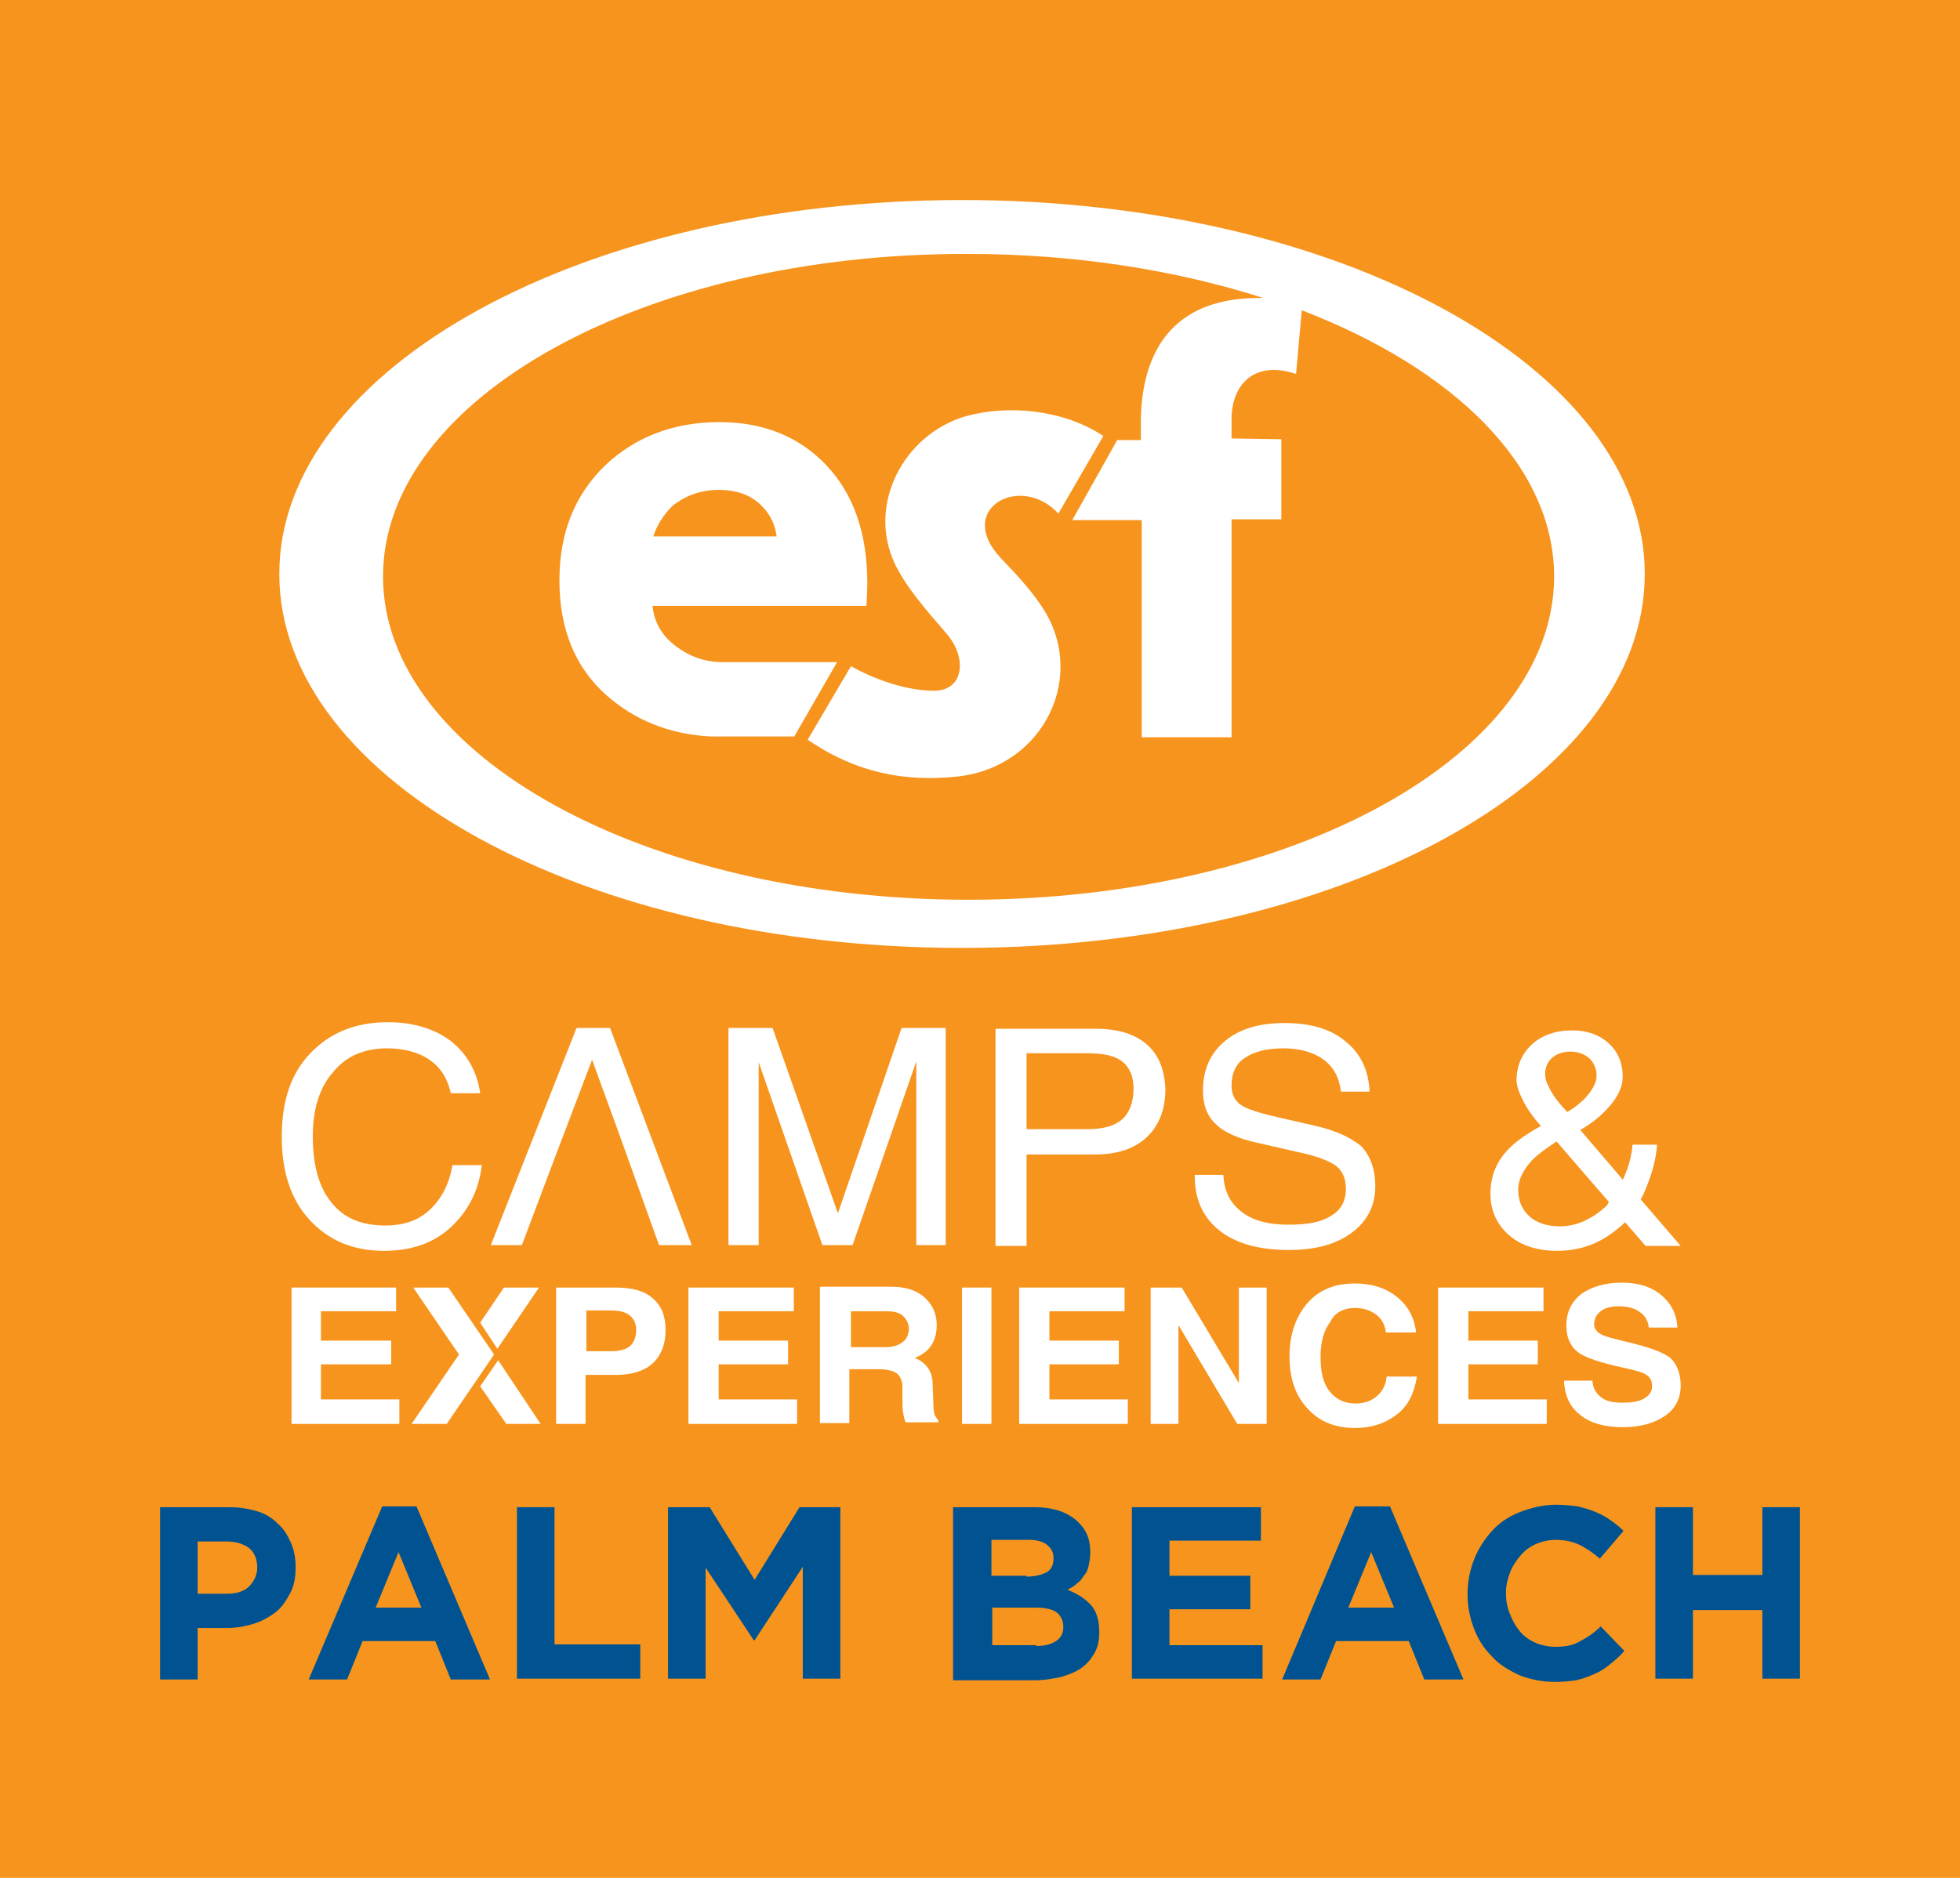 <?xml version="1.0" encoding="utf-8"?>
<!-- Generator: Adobe Illustrator 27.0.1, SVG Export Plug-In . SVG Version: 6.00 Build 0)  -->
<svg version="1.1" id="Layer_1" xmlns="http://www.w3.org/2000/svg" xmlns:xlink="http://www.w3.org/1999/xlink" x="0px" y="0px"
	 viewBox="0 0 240 230" enable-background="new 0 0 240 230" xml:space="preserve">
<rect fill="#F7941E" width="240" height="230"/>
<g>
	<path fill-rule="evenodd" clip-rule="evenodd" fill="#FFFFFF" d="M117.8,24.5c46.1,0,83.6,20.5,83.6,45.8s-37.4,45.8-83.6,45.8
		S34.2,95.6,34.2,70.3S71.6,24.5,117.8,24.5 M97.2,90.3l5.3-9.2h-14c-2.2,0-4.1-0.7-5.8-2c-1.7-1.3-2.6-2.9-2.8-4.9h26.2
		c0-0.6,0.1-1.5,0.1-2.8c0-6.1-1.7-10.9-5-14.4s-7.7-5.3-13.1-5.3c-5.6,0-10.3,1.8-14,5.3c-3.7,3.6-5.6,8.2-5.6,14.1
		s1.9,10.6,5.7,14c3.5,3.1,7.7,4.8,12.7,5.1l0,0h1.5h8.8V90.3z M122.5,68.3c-5.6-6,2.5-10.4,7.1-5.4l5.5-9.5
		c-4.8-3.2-11.6-3.9-16.9-2.4c-7.5,2.2-12.1,10.8-8.6,18.1c1.4,2.9,3.8,5.6,6.3,8.5c2.6,3,2.1,7-1.5,7s-7.5-1.5-10.2-3l-1.3,2.2
		l-4,6.8c6,4.1,12,5.2,18.4,4.5c10.7-1.2,16.1-12.7,10-21.2C126,72,124.3,70.2,122.5,68.3 M136.8,53.9h2.9c0-0.3,0-2.6,0-2.9
		c0.3-9,4.8-14.5,14.4-14.5c0.2,0,0.4,0,0.6,0c-10.6-3.4-23-5.4-36.2-5.4C79,31,46.9,48.7,46.9,70.6s32.1,39.6,71.7,39.6
		s71.7-17.7,71.7-39.6c0-13.5-12.2-25.4-30.9-32.6l-0.7,7.8c-4.4-1.5-7.6,0.5-7.9,5.1c0,0.2,0,2.5,0,2.8l6.1,0.1V55v4.6v4h-6.1v26.7
		h-11V63.7h-8.5L136.8,53.9z M80,65.7h15.1c-0.2-1.5-0.8-2.7-1.8-3.7c-1.2-1.3-3-2-5.3-2c-2.2,0-4.1,0.7-5.7,2
		C81.2,63.1,80.4,64.4,80,65.7"/>
	<g>
		<path fill="#FFFFFF" d="M200.9,146.9c0.3-0.5,0.5-1,0.7-1.5c0.7-1.7,1.2-3.5,1.3-5.2h-3c-0.1,1.4-0.5,2.8-1.1,4.1l-0.1,0.2
			l-0.4-0.5l-4.8-5.6c1.4-0.8,2.5-1.7,3.4-2.7c1.2-1.3,1.8-2.6,1.8-3.8c0-1.7-0.6-3.1-1.7-4.1c-1.2-1.1-2.7-1.6-4.5-1.6
			c-2,0-3.7,0.6-4.9,1.7c-1.2,1.1-1.9,2.6-1.9,4.4c0,0.7,0.3,1.5,0.8,2.5s1.2,2,2,2.9l0.2,0.2c-2,1.1-3.5,2.2-4.4,3.3
			c-1.2,1.4-1.8,3.1-1.8,5c0,2.1,0.8,3.8,2.3,5.1s3.5,1.9,5.9,1.9c1.6,0,3.1-0.3,4.5-0.9c1.4-0.6,2.6-1.5,3.8-2.6l2.5,2.9h4.3
			L200.9,146.9z M190,129.6c0.6-0.5,1.3-0.8,2.3-0.8c0.9,0,1.7,0.3,2.3,0.8c0.6,0.6,0.9,1.3,0.9,2.2c0,0.8-0.5,1.7-1.4,2.7
			c-0.6,0.6-1.3,1.2-2.2,1.7l-0.8-0.9c-0.6-0.7-1.1-1.4-1.4-2.1c-0.4-0.7-0.5-1.2-0.5-1.6C189.2,130.7,189.5,130.1,190,129.6z
			 M196.8,147.6c-0.8,0.8-1.7,1.4-2.7,1.9c-1.1,0.5-2.1,0.7-3.1,0.7c-1.5,0-2.8-0.4-3.7-1.2s-1.4-1.9-1.4-3.3c0-1.2,0.6-2.4,1.7-3.6
			c0.8-0.8,1.8-1.5,3-2.3l4.4,5.1l2,2.3L196.8,147.6z"/>
		<polygon fill="#FFFFFF" points="110.4,125.9 102.6,148.6 94.6,125.9 91.9,125.9 89.2,125.9 89.2,152.5 91.1,152.5 92.9,152.5 
			92.9,130.1 92.9,130.1 100.7,152.5 102.5,152.5 104.4,152.5 112.2,130 112.2,130 112.2,152.5 114,152.5 115.8,152.5 115.8,125.9 
			113.1,125.9 		"/>
		<path fill="#FFFFFF" d="M52.6,148.2c-1.4,1.3-3.2,1.9-5.4,1.9c-2.9,0-5.1-0.9-6.6-2.8c-1.5-1.8-2.3-4.5-2.3-8.1
			c0-3.3,0.8-6,2.5-7.9c1.6-2,3.9-2.9,6.6-2.9c2.1,0,3.9,0.5,5.2,1.4c1.4,1,2.2,2.3,2.6,4.1h3.6c-0.4-2.7-1.6-4.8-3.6-6.4
			c-2-1.5-4.6-2.3-7.7-2.3c-4,0-7.1,1.3-9.5,3.8c-2.4,2.5-3.5,5.9-3.5,10.2s1.1,7.7,3.4,10.2c2.3,2.5,5.3,3.8,9.1,3.8
			c3.3,0,6-0.9,8.1-2.8c2.1-1.9,3.5-4.4,3.9-7.7h-3.6C55,145.1,54,146.9,52.6,148.2z"/>
		<path fill="#FFFFFF" d="M140.4,127.9c-1.5-1.3-3.6-1.9-6.3-1.9h-10.3h-1.9v26.6h1.9h1.9v-11.2c2,0,4.8,0,8.4,0
			c2.7,0,4.8-0.7,6.3-2.1c1.5-1.4,2.3-3.4,2.3-5.9C142.6,131,141.9,129.2,140.4,127.9z M137.4,137.1c-0.9,0.8-2.3,1.2-4.3,1.2h-7.4
			V129h7.4c2,0,3.4,0.3,4.3,1c0.9,0.7,1.4,1.8,1.4,3.3C138.8,135,138.3,136.3,137.4,137.1z"/>
		<path fill="#FFFFFF" d="M161.1,137.9l-4.8-1.1c-2.2-0.5-3.7-1-4.4-1.5s-1.1-1.3-1.1-2.3c0-1.5,0.5-2.7,1.6-3.4
			c1.1-0.8,2.7-1.2,4.8-1.2c2,0,3.7,0.5,4.9,1.4s1.9,2.2,2.1,3.9h3.5c-0.1-2.6-1.1-4.7-3-6.2c-1.8-1.5-4.3-2.2-7.4-2.2
			c-3.1,0-5.5,0.7-7.3,2.2s-2.7,3.5-2.7,6.1c0,1.7,0.5,3.1,1.6,4.1c1,1,2.8,1.8,5.2,2.3l4.8,1.1c2.4,0.5,3.9,1.1,4.7,1.7
			c0.8,0.6,1.2,1.6,1.2,2.8c0,1.5-0.6,2.6-1.8,3.3c-1.2,0.8-2.9,1.1-5.2,1.1c-2.5,0-4.4-0.5-5.8-1.6c-1.4-1.1-2.1-2.5-2.2-4.5h-3.5
			v0.2c0,2.8,1,5,3,6.6s4.9,2.4,8.5,2.4c3.3,0,5.8-0.7,7.7-2.1c1.9-1.4,2.9-3.3,2.9-5.7c0-2.1-0.6-3.7-1.7-4.9
			C165.5,139.4,163.7,138.5,161.1,137.9z"/>
		<path fill="#FFFFFF" d="M72.7,125.9h-2.1l-10.5,26.6H62h1.9c4.8-12.7,3-8,8.6-22.7c5.7,15.6,3.3,9.1,8.2,22.7h2h2l-10-26.6H72.7z"
			/>
	</g>
	<g>
		<polygon fill-rule="evenodd" clip-rule="evenodd" fill="#FFFFFF" points="88,167.1 96.5,167.1 96.5,165.6 96.5,164.2 88,164.2 
			88,160.6 97.2,160.6 97.2,159.2 97.2,157.7 84.3,157.7 84.3,174.4 97.6,174.4 97.6,172.9 97.6,171.4 88,171.4 		"/>
		<path fill-rule="evenodd" clip-rule="evenodd" fill="#FFFFFF" d="M75.4,157.7h-5.5h-1.8v16.7h1.8h1.8v-6c1,0,2.2,0,3.7,0
			c2,0,3.5-0.5,4.5-1.4s1.6-2.3,1.6-4.1c0-1.7-0.5-3-1.6-3.9C78.9,158.1,77.4,157.7,75.4,157.7z M77.1,164.9
			c-0.5,0.4-1.3,0.6-2.3,0.6h-3v-5h3c1,0,1.8,0.2,2.3,0.6c0.5,0.4,0.8,1,0.8,1.8C77.9,163.8,77.6,164.5,77.1,164.9z"/>
		<path fill-rule="evenodd" clip-rule="evenodd" fill="#FFFFFF" d="M114.5,173.4c-0.1-0.2-0.2-0.6-0.2-1.2l-0.1-2.7
			c0-1.3-0.6-2.3-1.6-2.9c-0.2-0.1-0.4-0.2-0.6-0.3c0.4-0.1,0.7-0.3,1-0.5c1.1-0.7,1.7-1.9,1.7-3.5c0-1.4-0.5-2.5-1.5-3.4
			s-2.4-1.3-4-1.3h-7h-1.8v16.7h1.8h1.8v-6.6h3.6c1,0,1.8,0.2,2.2,0.5c0.4,0.3,0.7,0.9,0.7,1.6v1.5c0,0.7,0,1.3,0.1,1.8
			c0.1,0.6,0.2,0.9,0.3,1.1h4V174C114.8,173.8,114.6,173.6,114.5,173.4z M110.5,164.4c-0.5,0.4-1.2,0.6-2.1,0.6h-4.2v-4.4h4.4
			c0.9,0,1.6,0.2,2,0.6c0.4,0.4,0.7,0.9,0.7,1.7C111.2,163.5,111,164.1,110.5,164.4z"/>
		<polygon fill-rule="evenodd" clip-rule="evenodd" fill="#FFFFFF" points="39.3,167.1 47.9,167.1 47.9,165.6 47.9,164.2 
			39.3,164.2 39.3,160.6 48.5,160.6 48.5,159.2 48.5,157.7 35.7,157.7 35.7,174.4 48.9,174.4 48.9,172.9 48.9,171.4 39.3,171.4 		
			"/>
		<polygon fill-rule="evenodd" clip-rule="evenodd" fill="#FFFFFF" points="179.8,167.1 188.3,167.1 188.3,165.6 188.3,164.2 
			179.8,164.2 179.8,160.6 189,160.6 189,159.2 189,157.7 176.1,157.7 176.1,174.4 189.4,174.4 189.4,172.9 189.4,171.4 
			179.8,171.4 		"/>
		<path fill-rule="evenodd" clip-rule="evenodd" fill="#FFFFFF" d="M165.9,160.2c1.1,0,1.9,0.3,2.6,0.8c0.7,0.5,1.1,1.3,1.2,2.2h3.7
			c-0.2-1.8-1-3.3-2.4-4.4c-1.4-1.1-3.1-1.6-5.1-1.6c-2.5,0-4.4,0.8-5.8,2.4c-1.4,1.6-2.2,3.8-2.2,6.5s0.7,4.8,2.2,6.4
			c1.4,1.6,3.4,2.4,5.8,2.4c2.1,0,3.8-0.6,5.2-1.7c1.4-1.1,2.1-2.7,2.4-4.6h-3.7c-0.1,1-0.5,1.8-1.2,2.4c-0.7,0.6-1.6,0.9-2.6,0.9
			c-1.4,0-2.4-0.5-3.2-1.5s-1.1-2.4-1.1-4.2s0.4-3.3,1.2-4.3C163.4,160.8,164.5,160.2,165.9,160.2z"/>
		<path fill-rule="evenodd" clip-rule="evenodd" fill="#FFFFFF" d="M204.5,166.3c-0.9-0.7-2.6-1.3-5.1-1.9c-1.7-0.4-2.9-0.7-3.4-1
			s-0.8-0.7-0.8-1.2c0-0.7,0.3-1.2,0.8-1.6c0.5-0.4,1.2-0.6,2.2-0.6c1.1,0,1.9,0.2,2.6,0.7c0.7,0.5,1,1.1,1.1,1.9h3.5
			c-0.1-1.7-0.8-3-2-4s-2.8-1.5-4.8-1.5c-2.1,0-3.7,0.5-5,1.4c-1.2,1-1.8,2.2-1.8,3.9c0,1.4,0.5,2.5,1.4,3.2s2.8,1.3,5.5,1.9
			c1.5,0.3,2.5,0.6,2.9,0.9c0.5,0.3,0.7,0.8,0.7,1.4c0,0.6-0.3,1.1-1,1.5s-1.6,0.5-2.7,0.5c-1.1,0-2-0.2-2.6-0.7s-1-1.2-1-2h-3.5
			c0.1,1.8,0.7,3.2,2,4.2c1.2,1,3,1.5,5.2,1.5s3.9-0.5,5.2-1.4s1.9-2.2,1.9-3.7C205.8,168.2,205.3,167,204.5,166.3z"/>
		<polygon fill-rule="evenodd" clip-rule="evenodd" fill="#FFFFFF" points="117.8,157.7 117.8,174.4 119.6,174.4 121.4,174.4 
			121.4,157.7 119.6,157.7 		"/>
		<polygon fill-rule="evenodd" clip-rule="evenodd" fill="#FFFFFF" points="151.7,157.7 151.7,169.4 144.7,157.7 142.8,157.7 
			140.9,157.7 140.9,174.4 142.6,174.4 144.3,174.4 144.3,162.3 151.5,174.4 153.3,174.4 155.1,174.4 155.1,157.7 153.4,157.7 		"/>
		<polygon fill-rule="evenodd" clip-rule="evenodd" fill="#FFFFFF" points="128.5,167.1 137,167.1 137,165.6 137,164.2 128.5,164.2 
			128.5,160.6 137.7,160.6 137.7,159.2 137.7,157.7 124.8,157.7 124.8,174.4 138.1,174.4 138.1,172.9 138.1,171.4 128.5,171.4 		"/>
		<polygon fill-rule="evenodd" clip-rule="evenodd" fill="#FFFFFF" points="54.9,157.7 50.6,157.7 56.2,165.9 50.4,174.4 
			54.7,174.4 60.5,165.9 		"/>
		<polygon fill-rule="evenodd" clip-rule="evenodd" fill="#FFFFFF" points="58.8,169.8 62,174.4 66.2,174.4 61,166.6 		"/>
		<polygon fill-rule="evenodd" clip-rule="evenodd" fill="#FFFFFF" points="66,157.7 61.7,157.7 58.8,162 60.9,165.2 		"/>
	</g>
</g>
<g>
	<path fill="#005390" d="M19.5,184.6h8.6c1.3,0,2.4,0.2,3.4,0.5c1,0.3,1.8,0.8,2.5,1.5c0.7,0.6,1.2,1.4,1.6,2.3
		c0.4,0.9,0.6,1.9,0.6,3v0.1c0,1.2-0.2,2.3-0.7,3.2s-1,1.7-1.8,2.3c-0.8,0.6-1.7,1.1-2.7,1.4c-1,0.3-2.1,0.5-3.3,0.5h-3.5v6.3h-4.6
		V184.6z M27.8,195.2c1.2,0,2.1-0.3,2.7-0.9c0.6-0.6,1-1.4,1-2.3V192c0-1-0.3-1.8-1-2.4c-0.7-0.5-1.6-0.8-2.7-0.8h-3.6v6.4H27.8z"/>
	<path fill="#005390" d="M46.8,184.5H51l9,21.2h-4.8l-1.9-4.7h-8.9l-1.9,4.7h-4.7L46.8,184.5z M51.6,196.9l-2.8-6.8l-2.8,6.8H51.6z"
		/>
	<path fill="#005390" d="M63.3,184.6h4.6v16.8h10.5v4.2H63.3V184.6z"/>
	<path fill="#005390" d="M81.9,184.6h5l5.5,8.9l5.5-8.9h5v21h-4.6v-13.7l-5.9,9h-0.1l-5.9-8.9v13.6h-4.6V184.6z"/>
	<path fill="#005390" d="M116.9,184.6h9.7c2.4,0,4.2,0.6,5.5,1.9c1,1,1.4,2.1,1.4,3.6v0.1c0,0.6-0.1,1.1-0.2,1.6s-0.3,0.9-0.6,1.2
		c-0.2,0.4-0.5,0.7-0.9,1c-0.3,0.3-0.7,0.5-1.1,0.7c1.2,0.5,2.2,1.1,2.9,1.9c0.7,0.8,1,1.9,1,3.3v0.1c0,1-0.2,1.8-0.6,2.5
		c-0.4,0.7-0.9,1.3-1.6,1.8c-0.7,0.5-1.5,0.8-2.5,1.1c-1,0.2-2,0.4-3.2,0.4h-10V184.6z M125.7,193.1c1,0,1.8-0.2,2.4-0.5
		c0.6-0.3,0.9-0.9,0.9-1.7v-0.1c0-0.7-0.3-1.2-0.8-1.6c-0.5-0.4-1.3-0.6-2.2-0.6h-4.6v4.4H125.7z M126.9,201.6c1,0,1.8-0.2,2.4-0.6
		c0.6-0.4,0.9-0.9,0.9-1.7v-0.1c0-0.7-0.3-1.3-0.8-1.7s-1.4-0.6-2.6-0.6h-5.3v4.6H126.9z"/>
	<path fill="#005390" d="M138.6,184.6h15.8v4.1h-11.2v4.3h9.9v4.1h-9.9v4.4h11.4v4.1h-16V184.6z"/>
	<path fill="#005390" d="M165.9,184.5h4.3l9,21.2h-4.8l-1.9-4.7h-8.9l-1.9,4.7h-4.7L165.9,184.5z M170.7,196.9l-2.8-6.8l-2.8,6.8
		H170.7z"/>
	<path fill="#005390" d="M190.4,206c-1.5,0-3-0.3-4.3-0.8c-1.3-0.6-2.5-1.3-3.4-2.3c-1-1-1.7-2.1-2.2-3.4s-0.8-2.7-0.8-4.2v-0.1
		c0-1.5,0.3-2.9,0.8-4.2s1.3-2.5,2.2-3.5s2.1-1.8,3.4-2.3s2.8-0.9,4.4-0.9c1,0,1.9,0.1,2.7,0.2c0.8,0.2,1.5,0.4,2.2,0.7
		s1.3,0.6,1.8,1c0.6,0.4,1.1,0.8,1.6,1.3l-2.9,3.4c-0.8-0.7-1.7-1.3-2.5-1.7c-0.9-0.4-1.8-0.6-2.9-0.6c-0.9,0-1.7,0.2-2.4,0.5
		s-1.4,0.8-1.9,1.4c-0.5,0.6-1,1.3-1.3,2.1s-0.5,1.6-0.5,2.5v0.1c0,0.9,0.2,1.8,0.5,2.5c0.3,0.8,0.7,1.5,1.2,2.1
		c0.5,0.6,1.2,1.1,1.9,1.4s1.6,0.5,2.5,0.5c1.2,0,2.2-0.2,3-0.7c0.8-0.4,1.7-1,2.5-1.8l2.9,3c-0.5,0.6-1.1,1.1-1.7,1.6
		s-1.2,0.9-1.9,1.2c-0.7,0.3-1.4,0.6-2.3,0.8C192.3,205.9,191.4,206,190.4,206z"/>
	<path fill="#005390" d="M202.7,184.6h4.6v8.3h8.5v-8.3h4.6v21h-4.6v-8.4h-8.5v8.4h-4.6V184.6z"/>
</g>
</svg>
